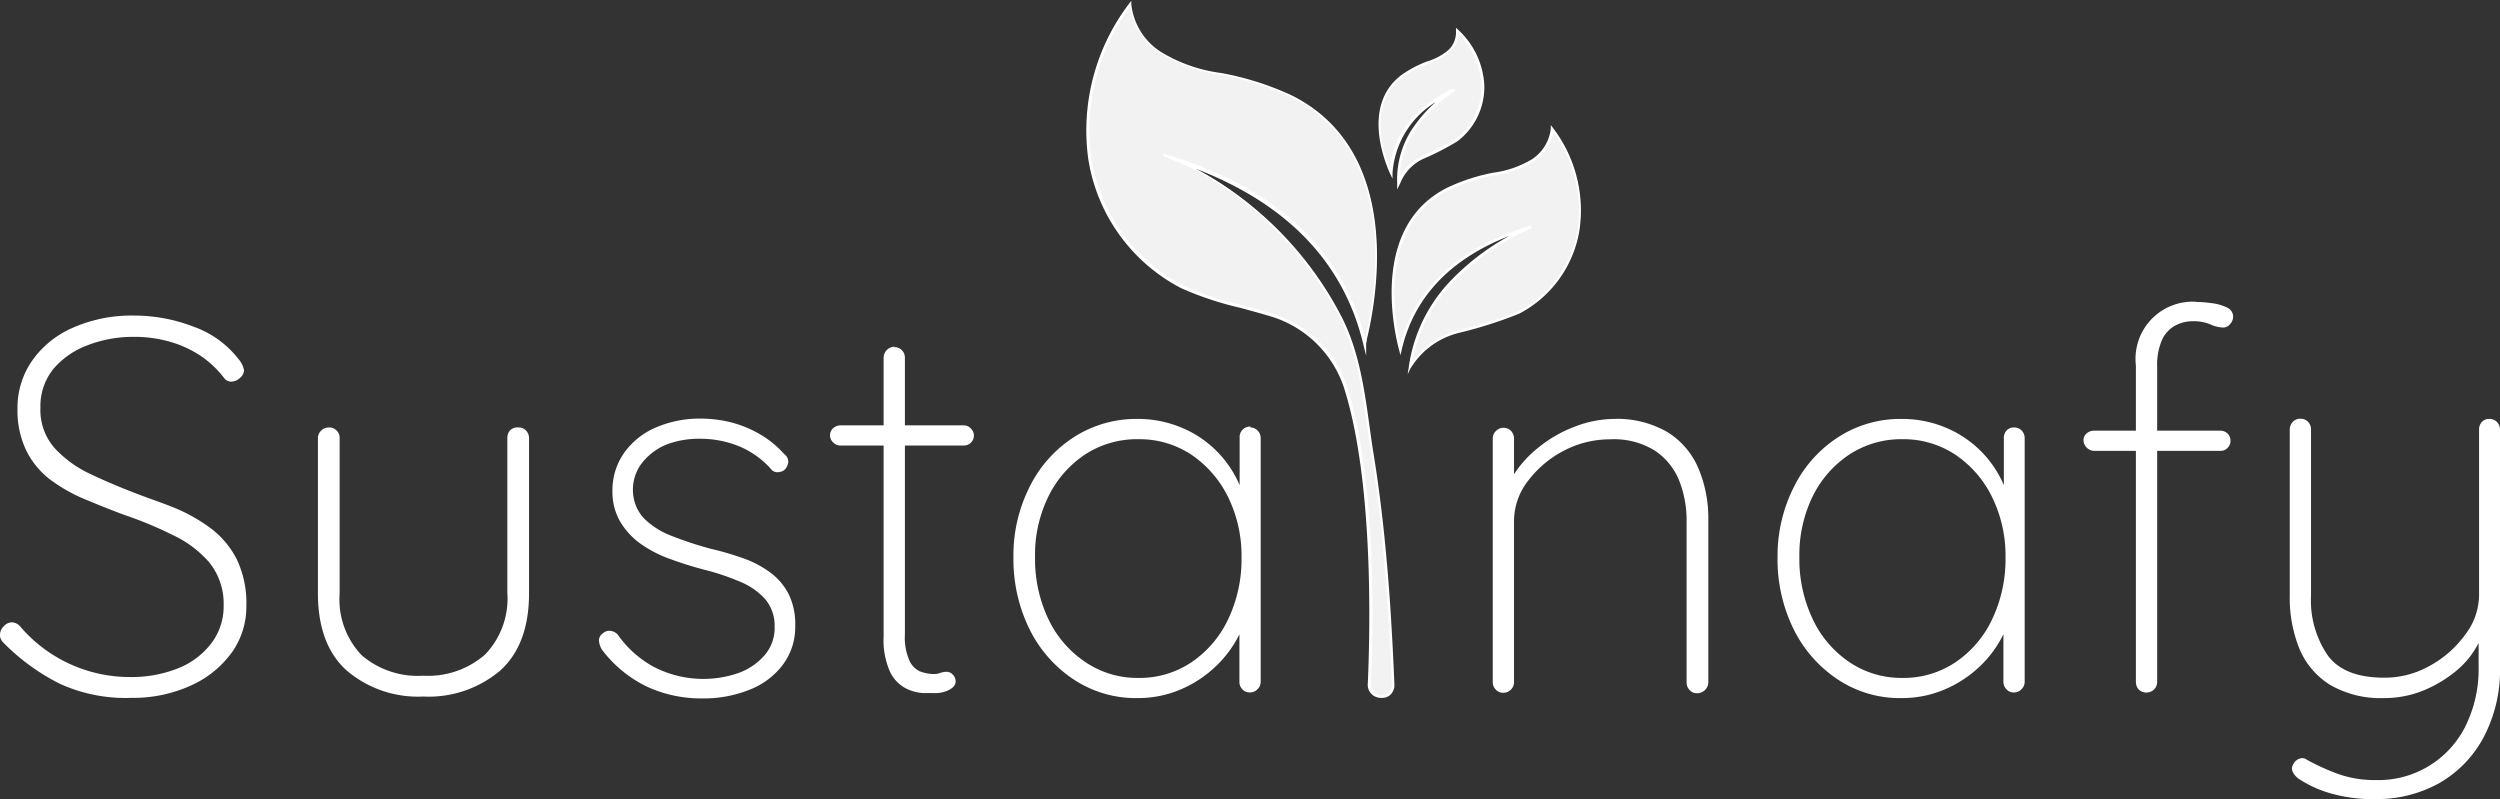 <?xml version="1.0" encoding="UTF-8"?> <svg xmlns="http://www.w3.org/2000/svg" viewBox="0 0 225.69 72.14"><rect x="0" y="0" width="225.69" height="72.14" fill="#333333" stroke="none"/><defs><style>.cls-1{isolation:isolate;}.cls-2{fill:#fff;}.cls-3{fill:#f2f2f2;}</style></defs><g id="Layer_2" data-name="Layer 2"><g id="Layer_1-2" data-name="Layer 1"><g class="cls-1"><path class="cls-2" d="M11.9,63a14.34,14.34,0,0,1-6.43-1.24A19.16,19.16,0,0,1,.29,58a.92.92,0,0,1-.19-.26.85.85,0,0,1-.1-.46,1.07,1.07,0,0,1,.34-.74,1,1,0,0,1,.72-.36,1.08,1.08,0,0,1,.81.43,13,13,0,0,0,9.84,4.51,11.35,11.35,0,0,0,4.37-.79,7,7,0,0,0,3-2.26,5.49,5.49,0,0,0,1.11-3.43,5.91,5.91,0,0,0-1.35-3.93,10,10,0,0,0-3.33-2.45q-2-1-4.3-1.78c-1.18-.44-2.35-.91-3.5-1.39a14.72,14.72,0,0,1-3.12-1.75A7.47,7.47,0,0,1,2.4,40.73a8.33,8.33,0,0,1-.82-3.87,7.43,7.43,0,0,1,1.28-4.24,8.72,8.72,0,0,1,3.64-3,13.11,13.11,0,0,1,5.64-1.13,14.81,14.81,0,0,1,5.33,1,8.9,8.9,0,0,1,4.08,2.95,2.07,2.07,0,0,1,.48,1,.94.94,0,0,1-.36.67,1.15,1.15,0,0,1-.79.34.77.77,0,0,1-.62-.29,9.25,9.25,0,0,0-2.09-2,10,10,0,0,0-2.76-1.29,11.59,11.59,0,0,0-3.27-.46,11.47,11.47,0,0,0-4.27.77A7.43,7.43,0,0,0,4.8,33.33a5.35,5.35,0,0,0-1.15,3.49,5.19,5.19,0,0,0,1.27,3.62,10.18,10.18,0,0,0,3.24,2.35c1.31.63,2.66,1.19,4,1.71s2.43.87,3.63,1.36a15.23,15.23,0,0,1,3.26,1.85,8.1,8.1,0,0,1,2.33,2.79,9.24,9.24,0,0,1,.86,4.22A7.1,7.1,0,0,1,21,58.8a9.15,9.15,0,0,1-3.58,3A12.56,12.56,0,0,1,11.9,63Z"></path><path class="cls-2" d="M46.8,38.59a.92.92,0,0,1,.7.29,1,1,0,0,1,.26.67v14q0,4.65-2.62,7a10,10,0,0,1-6.93,2.33,9.93,9.93,0,0,1-6.89-2.33c-1.74-1.55-2.62-3.88-2.62-7v-14a.92.92,0,0,1,.29-.67.93.93,0,0,1,.67-.29.94.94,0,0,1,1,1v14a7.29,7.29,0,0,0,2,5.57A7.77,7.77,0,0,0,38.21,61a7.82,7.82,0,0,0,5.59-1.92,7.29,7.29,0,0,0,2-5.57v-14a1,1,0,0,1,.26-.67A.92.92,0,0,1,46.8,38.59Z"></path><path class="cls-2" d="M54.38,58.7a1.74,1.74,0,0,1-.31-.93.81.81,0,0,1,.36-.6.83.83,0,0,1,.65-.22,1,1,0,0,1,.7.36A9.5,9.5,0,0,0,59,60.19a9.72,9.72,0,0,0,7.63.58A5.69,5.69,0,0,0,69,59.18a3.76,3.76,0,0,0,.93-2.59A3.7,3.7,0,0,0,69,54a6.31,6.31,0,0,0-2.35-1.55,20.86,20.86,0,0,0-3-1,33.22,33.22,0,0,1-3.19-1,10.85,10.85,0,0,1-2.67-1.39,6.6,6.6,0,0,1-1.82-2,5.33,5.33,0,0,1-.68-2.74,5.86,5.86,0,0,1,1-3.36,6.76,6.76,0,0,1,2.83-2.33,10,10,0,0,1,4.23-.84,11.48,11.48,0,0,1,2.45.29,10.16,10.16,0,0,1,2.59,1A9,9,0,0,1,70.8,41a.81.81,0,0,1,.36.7,1.16,1.16,0,0,1-.36.74,1.09,1.09,0,0,1-.63.19.7.7,0,0,1-.57-.29,7.92,7.92,0,0,0-2.9-2.06,9.28,9.28,0,0,0-3.53-.67,8.23,8.23,0,0,0-3,.52A5.48,5.48,0,0,0,58,41.74a3.93,3.93,0,0,0-.86,2.61,3.73,3.73,0,0,0,1,2.45,7.11,7.11,0,0,0,2.5,1.58,32.31,32.31,0,0,0,3.52,1.16,27.27,27.27,0,0,1,3,.88,9.44,9.44,0,0,1,2.4,1.28,5.61,5.61,0,0,1,1.63,1.92,6.15,6.15,0,0,1,.6,2.88A5.67,5.67,0,0,1,70.68,60a6.87,6.87,0,0,1-3,2.26,11.12,11.12,0,0,1-4.34.79,11.68,11.68,0,0,1-4.8-1A11.13,11.13,0,0,1,54.38,58.7Z"></path><path class="cls-2" d="M75.84,38.4H87a.84.84,0,0,1,.65.29.89.89,0,0,1,.27.62.88.88,0,0,1-.27.65.89.89,0,0,1-.65.26H75.84a.86.86,0,0,1-.63-.29.85.85,0,0,1-.28-.62.86.86,0,0,1,.28-.65A1,1,0,0,1,75.84,38.4Zm4.89-7.06a.92.92,0,0,1,.7.29.94.94,0,0,1,.26.67v25a5.08,5.08,0,0,0,.41,2.33,1.9,1.9,0,0,0,1,1,3.82,3.82,0,0,0,1.2.22,1.63,1.63,0,0,0,.58-.1,1.63,1.63,0,0,1,.58-.1.74.74,0,0,1,.57.27.85.85,0,0,1,.24.6c0,.29-.18.53-.55.74a2.72,2.72,0,0,1-1.37.31c-.19,0-.53,0-1,0a4,4,0,0,1-1.58-.43,3.27,3.27,0,0,1-1.42-1.49,7,7,0,0,1-.58-3.19V32.3a1,1,0,0,1,1-1Z"></path><path class="cls-2" d="M112.85,38.59a.9.9,0,0,1,.69.29.94.94,0,0,1,.27.67v22a.92.92,0,0,1-.29.67.9.9,0,0,1-.67.29.89.89,0,0,1-.7-.29.93.93,0,0,1-.26-.67V54.77l.76-.63a7.09,7.09,0,0,1-.76,3.12,10.12,10.12,0,0,1-2.12,2.88,10.48,10.48,0,0,1-3.16,2.09,9.77,9.77,0,0,1-3.94.79,10.13,10.13,0,0,1-5.74-1.68,11.58,11.58,0,0,1-4-4.56,14.29,14.29,0,0,1-1.44-6.48A13.69,13.69,0,0,1,93,43.85a11.22,11.22,0,0,1,4-4.42,10.38,10.38,0,0,1,5.69-1.61,10.13,10.13,0,0,1,3.89.75,9.65,9.65,0,0,1,3.19,2.09,9.78,9.78,0,0,1,2.14,3.14,9.88,9.88,0,0,1,.76,3.91l-.76-1.2v-7a.94.94,0,0,1,1-1ZM102.77,61.2a8.39,8.39,0,0,0,4.8-1.42,9.65,9.65,0,0,0,3.31-3.89,12.61,12.61,0,0,0,1.2-5.59,12,12,0,0,0-1.2-5.4,9.84,9.84,0,0,0-3.31-3.84,8.46,8.46,0,0,0-4.8-1.41A8.59,8.59,0,0,0,98,41a9.62,9.62,0,0,0-3.33,3.77,11.94,11.94,0,0,0-1.23,5.52,12.61,12.61,0,0,0,1.2,5.59A9.6,9.6,0,0,0,98,59.78,8.34,8.34,0,0,0,102.77,61.2Z"></path><path class="cls-2" d="M145.63,37.82a9.05,9.05,0,0,1,4.92,1.2,7.1,7.1,0,0,1,2.78,3.27,11.54,11.54,0,0,1,.89,4.6V61.58a1,1,0,0,1-1,1,.85.85,0,0,1-.69-.29.94.94,0,0,1-.27-.67V47.09a9.79,9.79,0,0,0-.69-3.75,5.85,5.85,0,0,0-2.21-2.68,7,7,0,0,0-4-1,9,9,0,0,0-4.13,1A9.59,9.59,0,0,0,138,43.34a5.92,5.92,0,0,0-1.32,3.75V61.58a.91.91,0,0,1-.28.67.92.92,0,0,1-.68.29.86.86,0,0,1-.69-.29.94.94,0,0,1-.27-.67v-22a.92.92,0,0,1,.29-.67.93.93,0,0,1,.67-.29.92.92,0,0,1,.7.29,1,1,0,0,1,.26.67v4.7l-1.2,2.31a6.52,6.52,0,0,1,.92-3.31,9.84,9.84,0,0,1,2.4-2.81,11.63,11.63,0,0,1,3.28-1.92A10,10,0,0,1,145.63,37.82Z"></path><path class="cls-2" d="M181.82,38.59a.92.92,0,0,1,.7.29,1,1,0,0,1,.26.67v22a.92.92,0,0,1-.29.67.88.88,0,0,1-.67.29.85.85,0,0,1-.69-.29.94.94,0,0,1-.27-.67V54.77l.77-.63a7.1,7.1,0,0,1-.77,3.12,10.08,10.08,0,0,1-2.11,2.88,10.53,10.53,0,0,1-3.17,2.09,9.77,9.77,0,0,1-3.94.79,10.09,10.09,0,0,1-5.73-1.68,11.58,11.58,0,0,1-4-4.56,14.29,14.29,0,0,1-1.44-6.48A13.81,13.81,0,0,1,162,43.85a11.32,11.32,0,0,1,4-4.42,10.34,10.34,0,0,1,5.68-1.61,10.1,10.1,0,0,1,3.89.75,9.76,9.76,0,0,1,5.33,5.23,9.88,9.88,0,0,1,.77,3.91l-.77-1.2v-7a.94.94,0,0,1,.27-.67A.88.88,0,0,1,181.82,38.59ZM171.74,61.2a8.39,8.39,0,0,0,4.8-1.42,9.57,9.57,0,0,0,3.31-3.89,12.61,12.61,0,0,0,1.2-5.59,12,12,0,0,0-1.2-5.4,9.76,9.76,0,0,0-3.31-3.84,8.46,8.46,0,0,0-4.8-1.41A8.56,8.56,0,0,0,167,41a9.64,9.64,0,0,0-3.34,3.77,12.06,12.06,0,0,0-1.22,5.52,12.61,12.61,0,0,0,1.2,5.59,9.57,9.57,0,0,0,3.31,3.89A8.39,8.39,0,0,0,171.74,61.2Z"></path><path class="cls-2" d="M200.44,38.88a.9.9,0,0,1,.92.91.88.88,0,0,1-.27.65.85.85,0,0,1-.65.26H189a1,1,0,0,1-.91-.91.8.8,0,0,1,.29-.67,1,1,0,0,1,.62-.24Zm-2.2-11.62a10.36,10.36,0,0,1,1.36.1,4.42,4.42,0,0,1,1.4.38.92.92,0,0,1,.6.87,1,1,0,0,1-.27.64.81.81,0,0,1-.65.32,3.07,3.07,0,0,1-1.15-.29A3.77,3.77,0,0,0,198,29a3.31,3.31,0,0,0-1.7.43,2.82,2.82,0,0,0-1.15,1.32,5.57,5.57,0,0,0-.41,2.28V61.58a.92.92,0,0,1-.29.67,1,1,0,0,1-1.37,0,1,1,0,0,1-.26-.67V33a5.16,5.16,0,0,1,5.38-5.76Z"></path><path class="cls-2" d="M224.73,37.82a.92.92,0,0,1,.7.29,1,1,0,0,1,.26.67V60.19a13,13,0,0,1-1.49,6.39,10.38,10.38,0,0,1-4,4.12,11.59,11.59,0,0,1-5.81,1.44,13.81,13.81,0,0,1-4-.52,10.38,10.38,0,0,1-2.85-1.3,1.72,1.72,0,0,1-.53-.58.71.71,0,0,1,0-.72,1,1,0,0,1,.55-.52.69.69,0,0,1,.7.09,20.4,20.4,0,0,0,2.47,1.15,9.75,9.75,0,0,0,3.72.68,8.77,8.77,0,0,0,8.14-4.9,11.62,11.62,0,0,0,1.17-5.33V56.64l.1,1.2a7.94,7.94,0,0,1-2,2.62,11.43,11.43,0,0,1-3.07,1.87,9.36,9.36,0,0,1-3.53.69,9.12,9.12,0,0,1-4.87-1.17,7,7,0,0,1-2.79-3.24,12.24,12.24,0,0,1-.89-4.85v-15a1,1,0,0,1,.27-.67.9.9,0,0,1,.69-.29.92.92,0,0,1,.7.29,1,1,0,0,1,.26.67v15a8.81,8.81,0,0,0,1.52,5.42c1,1.35,2.71,2,5.11,2a8.3,8.3,0,0,0,4.1-1.08,9.63,9.63,0,0,0,3.19-2.81,5.93,5.93,0,0,0,1.25-3.55v-15a1,1,0,0,1,.27-.67A.88.88,0,0,1,224.73,37.82Z"></path></g><g id="_Group_" data-name=" Group "><g id="_Path_" data-name=" Path "><path class="cls-3" d="M140.16,11.61a3.88,3.88,0,0,1-1.79,2.86,9,9,0,0,1-3.54,1.24A17.79,17.79,0,0,0,130.74,17c-5.34,2.65-5.64,9.09-4.39,14.24l.07.27c2-8.56,10.57-10.63,11.83-11.08a22.05,22.05,0,0,0-7.46,5.23,14.14,14.14,0,0,0-3.5,7.5,7.29,7.29,0,0,1,4.46-3.27,39.41,39.41,0,0,0,5.4-1.72,10.23,10.23,0,0,0,5.4-7.53A12.14,12.14,0,0,0,140.16,11.61Z"></path><path class="cls-2" d="M127.08,33.78l.09-.59a14.1,14.1,0,0,1,3.53-7.57,21.81,21.81,0,0,1,5.57-4.33c-5.35,2.09-8.62,5.54-9.73,10.29l-.11.49-.2-.76c-.62-2.55-2.13-11.11,4.45-14.38a17.2,17.2,0,0,1,4.13-1.34,9.09,9.09,0,0,0,3.5-1.22A3.81,3.81,0,0,0,140,11.6l0-.31.19.25a12.28,12.28,0,0,1,2.41,9.16,10.37,10.37,0,0,1-5.46,7.62,38.92,38.92,0,0,1-5.43,1.73,7.09,7.09,0,0,0-4.38,3.22Zm11.13-13.42.09.23a21.64,21.64,0,0,0-7.42,5.2,14,14,0,0,0-3.38,6.86,7.42,7.42,0,0,1,4.22-2.84,40.52,40.52,0,0,0,5.38-1.71,10.17,10.17,0,0,0,5.33-7.44,12.08,12.08,0,0,0-2.19-8.73,4,4,0,0,1-1.8,2.65,9.29,9.29,0,0,1-3.59,1.26,17.22,17.22,0,0,0-4.06,1.32c-6.24,3.09-5,11.14-4.37,13.88,1.36-5,5.19-8.59,11.39-10.56Z"></path></g><g id="_Path_2" data-name=" Path 2"><path class="cls-3" d="M131.52,2.76a2.29,2.29,0,0,1-.75,1.83,5.11,5.11,0,0,1-1.92,1.06,10.31,10.31,0,0,0-2.23,1.17c-2.82,2.06-2.36,5.81-1.12,8.66l.07.15c.32-5.15,5.05-7.19,5.73-7.57a13.06,13.06,0,0,0-3.79,3.76,8.29,8.29,0,0,0-1.27,4.67,4.25,4.25,0,0,1,2.25-2.33,22.27,22.27,0,0,0,3-1.53,6,6,0,0,0,2.37-4.88A7.12,7.12,0,0,0,131.52,2.76Z"></path><path class="cls-2" d="M126.13,17.1v-.6a8.34,8.34,0,0,1,1.28-4.74,12.82,12.82,0,0,1,2.2-2.55,8.19,8.19,0,0,0-3.9,6.43l0,.49-.28-.59c-.62-1.42-2.36-6.25,1.16-8.82a10.13,10.13,0,0,1,2.26-1.18,5.34,5.34,0,0,0,1.88-1,2.2,2.2,0,0,0,.71-1.73l0-.3.22.2A7.29,7.29,0,0,1,134,7.75a6.16,6.16,0,0,1-2.42,5,24,24,0,0,1-3,1.55,4.09,4.09,0,0,0-2.18,2.26ZM131.24,8l.13.22a12.7,12.7,0,0,0-3.76,3.72,8.08,8.08,0,0,0-1.24,4,4.33,4.33,0,0,1,2.07-1.89,25.43,25.43,0,0,0,3-1.52,5.91,5.91,0,0,0,2.31-4.77,7.1,7.1,0,0,0-2.1-4.71,2.38,2.38,0,0,1-.79,1.64,5.55,5.55,0,0,1-2,1.08,10.08,10.08,0,0,0-2.2,1.16c-3.15,2.3-1.87,6.55-1.2,8.2.35-3,2.22-5.36,5.54-7.07Z"></path></g><g id="_Path_3" data-name=" Path 3"><path class="cls-3" d="M121.49,35.08c2.6,8.32,2.34,21.37,2.11,26.61a1.07,1.07,0,1,0,2.13.21.74.74,0,0,0,0-.21q-.15-4-.44-8c-.31-4.27-.74-8.55-1.43-12.78s-.91-8.67-3-12.59C117.53,22.11,111.77,16.37,105,14c1.93.68,15.08,3.86,18.2,17a1.63,1.63,0,0,1,.11-.42c1.93-7.93,1.46-17.84-6.75-21.92a27.35,27.35,0,0,0-6.3-2,14,14,0,0,1-5.45-1.9A6,6,0,0,1,102,.32a18.69,18.69,0,0,0-3.68,13.94,15.74,15.74,0,0,0,8.3,11.59c2.61,1.29,5.55,1.75,8.31,2.65h0A10.1,10.1,0,0,1,121.49,35.08Z"></path><path class="cls-2" d="M124.67,63h-.12a1.23,1.23,0,0,1-.81-.43,1.17,1.17,0,0,1-.26-.88c.23-5.22.48-18.27-2.11-26.56a10,10,0,0,0-6.44-6.5c-1-.31-2-.57-2.91-.83A28.59,28.59,0,0,1,106.6,26a15.9,15.9,0,0,1-8.36-11.68,18.91,18.91,0,0,1,3.7-14l.19-.25,0,.31a5.84,5.84,0,0,0,2.71,4.33,13.82,13.82,0,0,0,5.4,1.88,26.38,26.38,0,0,1,6.33,2c10.09,5,7.77,18.16,6.82,22.06,0,.05,0,.1,0,.14a.9.9,0,0,0-.06.25v1.07l-.25-1c-1.74-7.34-6.81-12.67-15.09-15.86a31.69,31.69,0,0,1,13,13.11c1.67,3.14,2.16,6.64,2.63,10,.12.86.24,1.75.38,2.61.62,3.8,1.08,7.87,1.44,12.79.19,2.65.33,5.34.44,8v.22a1.22,1.22,0,0,1-.44.81A1.15,1.15,0,0,1,124.67,63ZM102,.64a18.68,18.68,0,0,0-3.48,13.61,15.69,15.69,0,0,0,8.24,11.49,28.42,28.42,0,0,0,5.36,1.81c1,.26,2,.52,2.93.83a10.24,10.24,0,0,1,6.6,6.67h0c2.6,8.32,2.35,21.41,2.11,26.65a.94.94,0,0,0,.22.7.94.94,0,0,0,1.33.13,1,1,0,0,0,.34-.64V61.7c-.11-2.66-.25-5.35-.44-8-.36-4.92-.82-9-1.43-12.77-.14-.86-.27-1.76-.39-2.62-.47-3.36-.95-6.83-2.6-9.93-3.61-6.72-9.51-12.06-15.8-14.28l.08-.23h0l.58.18c9.62,3,15.53,8.55,17.58,16.43,1-3.93,3.18-16.82-6.7-21.73a26.83,26.83,0,0,0-6.26-2,14.19,14.19,0,0,1-5.49-1.92A6,6,0,0,1,102,.64Z"></path></g></g></g></g></svg> 